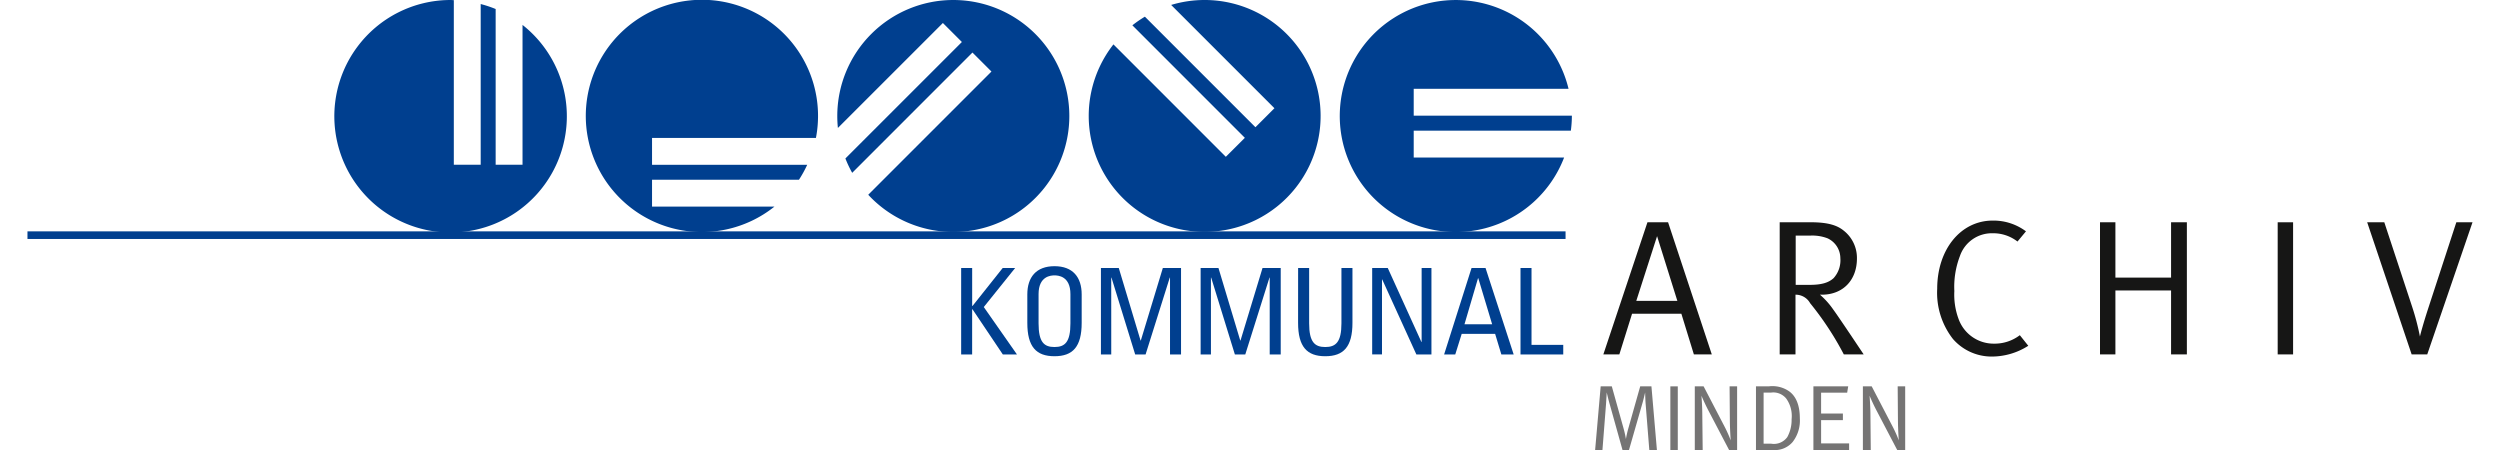 <?xml version="1.0" encoding="UTF-8" standalone="no"?><svg xmlns="http://www.w3.org/2000/svg" height="27" viewBox="0 0 379 69.753" width="150"><defs><style>.a{fill:#161615;}.b,.c{fill:#757474;}.b,.e{fill-rule:evenodd;}.d,.e{fill:#003f8f;}</style></defs><g transform="translate(-214 -40)"><path class="a" d="M237.737,74.909l3.222-10.031L244.1,74.909Zm1.729-12.18-6.836,20.48h2.479l1.97-6.3h7.645l1.938,6.3h2.778l-6.777-20.48Z" transform="translate(225.641 11.726)"/><path class="a" d="M260.627,64.789a6.649,6.649,0,0,1,2.566.419,3.409,3.409,0,0,1,2,3.1,4.117,4.117,0,0,1-1.043,3.075c-.778.716-1.882,1.046-3.7,1.046h-2.18V64.789Zm-4.838,18.42h2.45V73.954a2.556,2.556,0,0,1,2.267,1.312,47.126,47.126,0,0,1,5.224,7.942h3.076s-3.852-5.792-4.716-6.956a12.128,12.128,0,0,0-2.06-2.3h.3c3.252,0,5.433-2.24,5.433-5.613a5.374,5.374,0,0,0-2.031-4.3c-.986-.806-2.358-1.314-5.164-1.314h-4.778Z" transform="translate(229.816 11.726)"/><path class="a" d="M290.236,64.173l-1.314,1.583a6.123,6.123,0,0,0-3.881-1.284A5.226,5.226,0,0,0,280,68a13.319,13.319,0,0,0-.866,5.433,10.829,10.829,0,0,0,.657,4.329,5.778,5.778,0,0,0,5.493,3.821,6.441,6.441,0,0,0,4-1.312l1.312,1.642a10.528,10.528,0,0,1-5.7,1.671,7.949,7.949,0,0,1-5.971-2.716,11.626,11.626,0,0,1-2.448-7.792c0-6.091,3.642-10.569,8.6-10.569A8.416,8.416,0,0,1,290.236,64.173Z" transform="translate(233.544 11.685)"/><path class="a" d="M297.857,62.729h2.388V71.3h8.628V62.729h2.449v20.48h-2.449V73.3h-8.628v9.912h-2.388Z" transform="translate(237.399 11.726)"/><path class="a" d="M321.193,62.729h2.388v20.48h-2.388Z" transform="translate(241.605 11.726)"/><path class="a" d="M332.946,62.729H335.6l4.329,13.135a37.688,37.688,0,0,1,1.193,4.569c.12-.509.538-2.061,1.255-4.269l4.388-13.435h2.508l-7.017,20.48h-2.417Z" transform="translate(243.724 11.726)"/><path class="b" d="M231.551,94.141h1.134l.548-7.017c.042-.6.116-1.913.116-1.913s.17.82.489,1.927l1.956,7H236.8l2.115-7.361c.185-.648.387-1.554.387-1.554s.028,1.05.072,1.683l.576,7.233h1.178l-.849-9.863h-1.74l-1.853,6.556a16.422,16.422,0,0,0-.362,1.611,15.5,15.5,0,0,0-.387-1.726l-1.8-6.442h-1.726Z" transform="translate(225.446 15.611)"/><rect class="c" height="9.864" transform="translate(468.658 99.889)" width="1.151"/><path class="b" d="M244.64,94.141h1.223L245.8,88.42c-.012-1.281-.127-2.69-.127-2.69s.487,1.179,1.12,2.372l3.164,6.039H251.2V84.278h-1.166l.042,5.363c.014,1.423.131,3.006.131,3.006a19.548,19.548,0,0,0-.922-2.071l-3.279-6.3H244.64Z" transform="translate(227.806 15.611)"/><path class="b" d="M252.675,94.141h2.574a3.629,3.629,0,0,0,3.106-1.237,5.417,5.417,0,0,0,1.12-3.68c0-1.927-.544-3.379-1.665-4.184a4.541,4.541,0,0,0-3.164-.762h-1.971Zm2.358-8.9a2.575,2.575,0,0,1,2.314.905,4.626,4.626,0,0,1,.851,3.221,5.511,5.511,0,0,1-.662,2.762,2.551,2.551,0,0,1-2.5,1.035h-1.178V85.241Z" transform="translate(229.254 15.611)"/><path class="b" d="M260.218,94.142h5.535V93.121h-4.342V89.512h3.379V88.491h-3.379V85.256h4.04l.159-.978h-5.392Z" transform="translate(230.614 15.611)"/><path class="b" d="M266.717,94.141h1.222l-.056-5.722c-.017-1.281-.131-2.69-.131-2.69s.489,1.179,1.121,2.372l3.163,6.039h1.237V84.278h-1.163l.041,5.363c.014,1.423.129,3.006.129,3.006a19.265,19.265,0,0,0-.919-2.071l-3.278-6.3h-1.367Z" transform="translate(231.785 15.611)"/><path class="d" d="M95.129,37.4V59.076H90.963V34.933a18.107,18.107,0,0,0-2.319-.772V59.076H84.479V33.56c-.158,0-.313-.024-.472-.024A18.02,18.02,0,1,0,95.129,37.4Z" transform="translate(195.608 6.464)"/><path class="d" d="M109.256,59.082V54.916h25.405a18,18,0,1,0-6.437,10.649H109.256V61.4h22.771a17.964,17.964,0,0,0,1.281-2.318Z" transform="translate(201.556 6.464)"/><path class="d" d="M150.007,33.536a17.986,17.986,0,0,0-17.986,17.985,18.386,18.386,0,0,0,.094,1.848L148.389,37.1l2.946,2.946L133.279,58.1a17.775,17.775,0,0,0,1.053,2.226L152.974,41.68l2.946,2.946-19.1,19.1a17.977,17.977,0,1,0,13.186-30.188Z" transform="translate(207.505 6.464)"/><path class="d" d="M183.007,33.536a17.972,17.972,0,0,0-5.183.766l16.01,16.01-2.945,2.946L173.753,36.121a18.076,18.076,0,0,0-1.94,1.338L189.249,54.9,186.3,57.842,168.878,40.417a17.972,17.972,0,1,0,14.129-6.881Z" transform="translate(213.454 6.464)"/><path class="d" d="M209.474,47.3h24a17.982,17.982,0,1,0-.686,10.651H209.474V53.786h24.359a18.14,18.14,0,0,0,.158-2.265c0-.018,0-.035,0-.054H209.474Z" transform="translate(219.402 6.464)"/><rect class="d" height="1.18" transform="translate(214 75.862)" width="238.413"/><path class="e" d="M149.993,82.132v-7h.056l4.7,7h2.19l-5.141-7.349,4.862-6.051h-1.93l-4.677,5.884h-.056V68.732h-1.707v13.4Z" transform="translate(210.437 12.809)"/><path class="e" d="M161.191,82.452c2.84,0,4.214-1.465,4.214-5.177v-4.4c0-2.673-1.374-4.38-4.214-4.38s-4.212,1.707-4.212,4.38v4.4C156.979,80.988,158.352,82.452,161.191,82.452Zm0-1.428c-1.615,0-2.468-.742-2.468-3.674V72.82c0-2.8,1.93-2.9,2.468-2.9s2.469.094,2.469,2.9v4.53C163.66,80.282,162.806,81.024,161.191,81.024Z" transform="translate(212.004 12.766)"/><path class="e" d="M168.243,70.217h.037l3.675,11.916h1.614l3.749-11.916h.037V82.132h1.708v-13.4h-2.821l-3.415,11.247h-.037l-3.378-11.247h-2.766v13.4h1.6Z" transform="translate(213.747 12.809)"/><path class="e" d="M181.337,70.217h.037l3.674,11.916h1.614l3.749-11.916h.037V82.132h1.707v-13.4h-2.82L185.92,79.979h-.037l-3.378-11.247h-2.765v13.4h1.6Z" transform="translate(216.107 12.809)"/><path class="e" d="M192.539,77.233c0,3.712,1.375,5.177,4.214,5.177s4.214-1.465,4.214-5.177v-8.5h-1.708v8.576c0,2.932-.891,3.674-2.506,3.674s-2.5-.742-2.5-3.674V68.732h-1.709Z" transform="translate(218.414 12.808)"/><path class="e" d="M209.936,68.732V80.2H209.9l-5.214-11.47H202.27v13.4h1.522V70.514h.037l5.29,11.618h2.337v-13.4Z" transform="translate(220.168 12.809)"/><path class="e" d="M211.719,82.133h1.727l1-3.193h5.178l.965,3.193H222.5l-4.361-13.4H215.97Zm7.444-4.677h-4.288l2.1-7.145h.038Z" transform="translate(221.871 12.808)"/><path class="e" d="M228.376,82.132V80.648h-4.919V68.732H221.75v13.4Z" transform="translate(223.68 12.809)"/></g></svg>